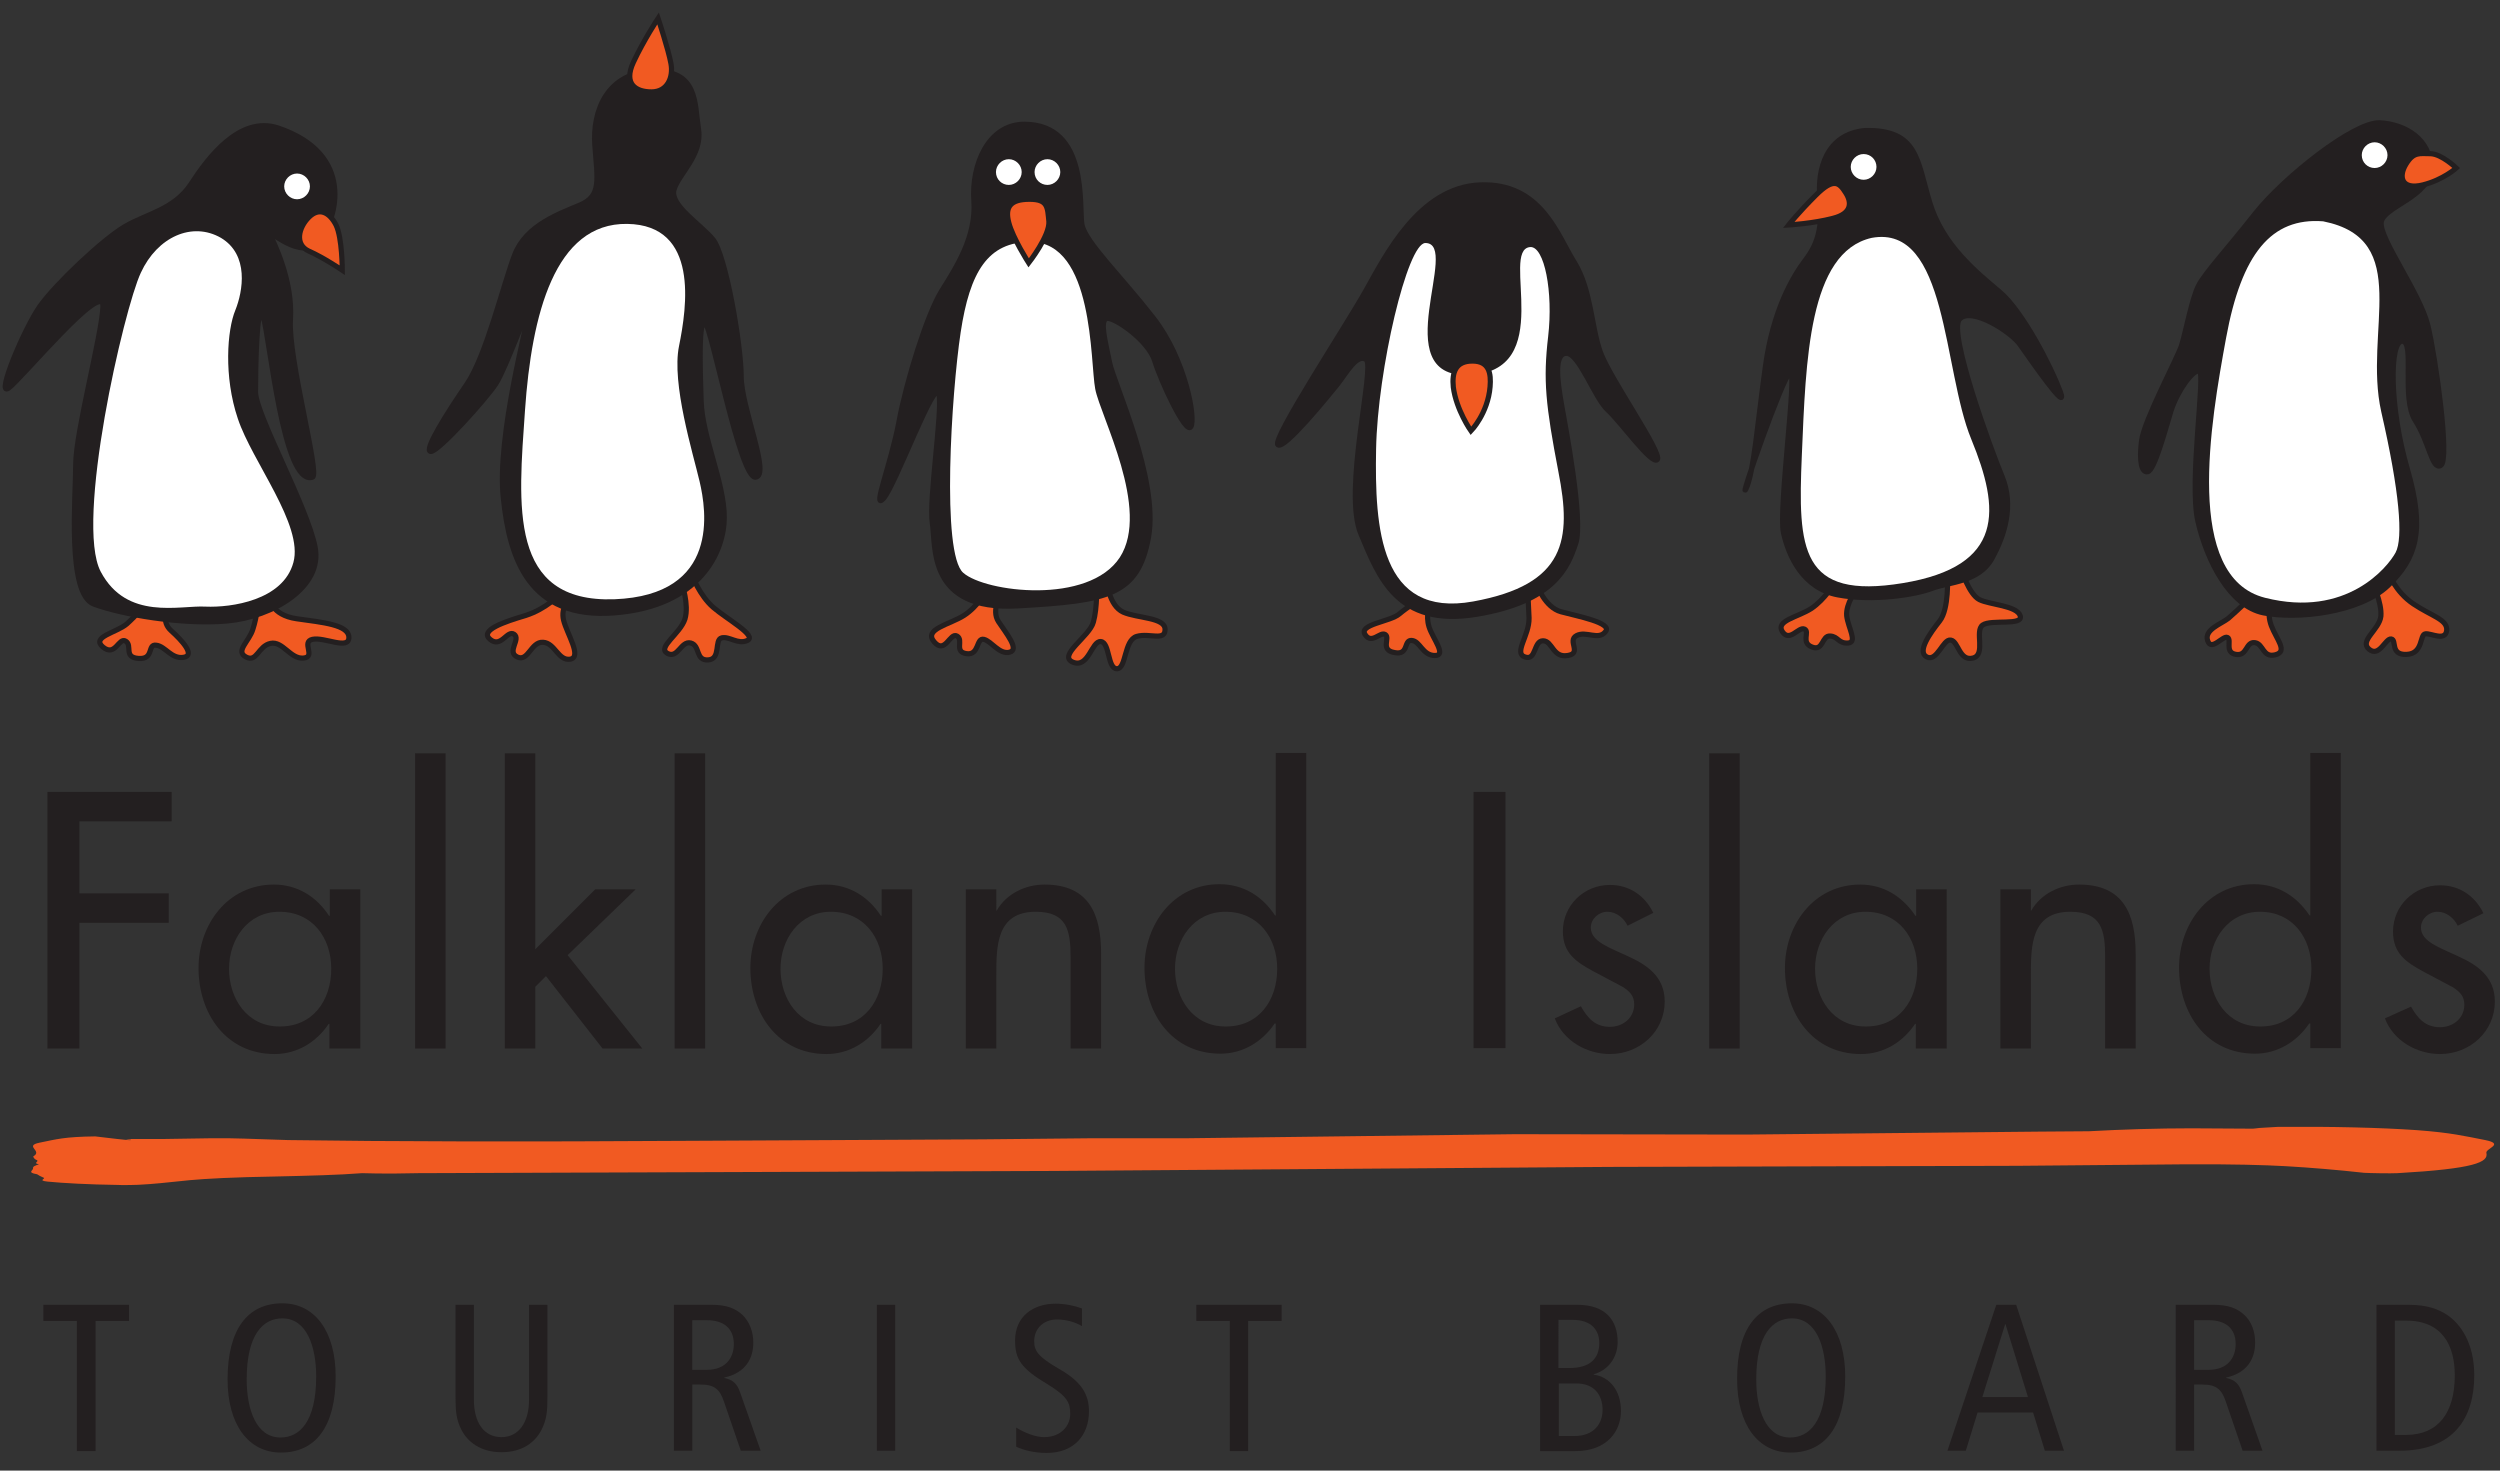 <?xml version="1.0" encoding="UTF-8"?> <svg xmlns="http://www.w3.org/2000/svg" xmlns:xlink="http://www.w3.org/1999/xlink" version="1.1" id="Layer_1" x="0px" y="0px" viewBox="0 0 68 40" style="enable-background:new 0 0 68 40;" xml:space="preserve"><rect x="0" y="0" width="68" height="40" fill="#333333" stroke="none"/> <style type="text/css"> .st0{fill-rule:evenodd;clip-rule:evenodd;fill:#F15A22;} .st1{fill:none;stroke:#231F20;stroke-width:0.141;stroke-miterlimit:3.864;} .st2{fill-rule:evenodd;clip-rule:evenodd;fill:#231F20;} .st3{fill-rule:evenodd;clip-rule:evenodd;fill:#FFFFFF;} .st4{fill:#FFFFFF;} .st5{fill:#231F20;} </style> <g> <g> <path class="st0" d="M18.82,15.64c0,0,0.21,0.56,0.58,0.88c0.37,0.32,1.2,0.77,0.93,0.9c-0.26,0.12-0.49-0.12-0.7-0.07 c-0.21,0.05-0.01,0.58-0.37,0.6c-0.35,0.02-0.21-0.39-0.47-0.46c-0.27-0.07-0.35,0.44-0.64,0.28c-0.28-0.16,0.35-0.53,0.48-0.93 c0.12-0.4-0.09-0.98-0.09-0.98L18.82,15.64z"></path> <path class="st1" d="M18.82,15.64c0,0,0.21,0.56,0.58,0.88c0.37,0.32,1.2,0.77,0.93,0.9c-0.26,0.12-0.49-0.12-0.7-0.07 c-0.21,0.05-0.01,0.58-0.37,0.6c-0.35,0.02-0.21-0.39-0.47-0.46c-0.27-0.07-0.35,0.44-0.64,0.28c-0.28-0.16,0.35-0.53,0.48-0.93 c0.12-0.4-0.09-0.98-0.09-0.98L18.82,15.64z"></path> <path class="st0" d="M15.51,16.29c0,0-0.27,0.21-0.18,0.58c0.09,0.37,0.51,1,0.18,1.06c-0.33,0.05-0.41-0.44-0.74-0.46 c-0.33-0.02-0.4,0.54-0.7,0.4c-0.3-0.14,0.11-0.49-0.09-0.62c-0.19-0.12-0.35,0.39-0.65,0.14c-0.3-0.25,0.4-0.48,0.97-0.65 c0.56-0.18,0.91-0.56,0.91-0.56L15.51,16.29z"></path> <path class="st1" d="M15.51,16.29c0,0-0.27,0.21-0.18,0.58c0.09,0.37,0.51,1,0.18,1.06c-0.33,0.05-0.41-0.44-0.74-0.46 c-0.33-0.02-0.4,0.54-0.7,0.4c-0.3-0.14,0.11-0.49-0.09-0.62c-0.19-0.12-0.35,0.39-0.65,0.14c-0.3-0.25,0.4-0.48,0.97-0.65 c0.56-0.18,0.91-0.56,0.91-0.56L15.51,16.29z"></path> <path class="st2" d="M17.76,1.94c-1.23,0.03-1.65,1.06-1.58,2.01c0.07,0.95,0.18,1.37-0.39,1.62C15.23,5.81,14.31,6.12,14,6.93 c-0.31,0.81-0.77,2.74-1.3,3.52c-0.53,0.77-1.2,1.83-0.98,1.83c0.21,0,1.48-1.41,1.76-1.83c0.28-0.42,0.95-2.32,0.91-2.01 c-0.03,0.32-0.88,3.45-0.7,5.1c0.17,1.65,0.7,3.31,3.02,3.13c2.32-0.18,2.99-1.65,2.99-2.6s-0.6-2.18-0.63-3.17 c-0.03-0.99-0.07-2.22,0.11-2.11c0.18,0.1,0.95,4.22,1.37,4.19c0.42-0.04-0.39-1.9-0.39-2.74c0-0.85-0.42-3.31-0.77-3.73 c-0.35-0.42-1.16-0.92-1.06-1.34c0.11-0.42,0.78-0.95,0.67-1.65C18.89,2.81,18.99,1.9,17.76,1.94"></path> <path class="st1" d="M17.76,1.94c-1.23,0.03-1.65,1.06-1.58,2.01c0.07,0.95,0.18,1.37-0.39,1.62C15.23,5.81,14.31,6.12,14,6.93 c-0.31,0.81-0.77,2.74-1.3,3.52c-0.53,0.77-1.2,1.83-0.98,1.83c0.21,0,1.48-1.41,1.76-1.83c0.28-0.42,0.95-2.32,0.91-2.01 c-0.03,0.32-0.88,3.45-0.7,5.1c0.17,1.65,0.7,3.31,3.02,3.13c2.32-0.18,2.99-1.65,2.99-2.6s-0.6-2.18-0.63-3.17 c-0.03-0.99-0.07-2.22,0.11-2.11c0.18,0.1,0.95,4.22,1.37,4.19c0.42-0.04-0.39-1.9-0.39-2.74c0-0.85-0.42-3.31-0.77-3.73 c-0.35-0.42-1.16-0.92-1.06-1.34c0.11-0.42,0.78-0.95,0.67-1.65C18.89,2.81,18.99,1.9,17.76,1.94z"></path> <path class="st0" d="M17.72,2.5c-0.42,0-0.77-0.21-0.49-0.81c0.28-0.6,0.67-1.19,0.67-1.19s0.28,0.84,0.35,1.23 C18.32,2.11,18.15,2.5,17.72,2.5"></path> <path class="st1" d="M17.72,2.5c-0.42,0-0.77-0.21-0.49-0.81c0.28-0.6,0.67-1.19,0.67-1.19s0.28,0.84,0.35,1.23 C18.32,2.11,18.15,2.5,17.72,2.5z"></path> <path class="st3" d="M17.06,6.09c-1.97-0.03-2.6,2.46-2.78,5.07c-0.18,2.6-0.46,5.24,2.43,5.14c2.89-0.11,2.5-2.43,2.32-3.2 c-0.18-0.77-0.77-2.67-0.56-3.69C18.68,8.37,19.03,6.12,17.06,6.09"></path> <path class="st0" d="M38.89,16.45c0,0-0.12,0.28-0.02,0.6c0.1,0.32,0.49,0.78,0.16,0.78c-0.34,0-0.4-0.39-0.63-0.41 c-0.23-0.02-0.07,0.41-0.47,0.33c-0.4-0.07-0.11-0.4-0.25-0.49c-0.14-0.09-0.37,0.28-0.55,0c-0.18-0.28,0.69-0.35,0.93-0.56 c0.25-0.21,0.53-0.37,0.53-0.37L38.89,16.45z"></path> <path class="st1" d="M38.89,16.45c0,0-0.12,0.28-0.02,0.6c0.1,0.32,0.49,0.78,0.16,0.78c-0.34,0-0.4-0.39-0.63-0.41 c-0.23-0.02-0.07,0.41-0.47,0.33c-0.4-0.07-0.11-0.4-0.25-0.49c-0.14-0.09-0.37,0.28-0.55,0c-0.18-0.28,0.69-0.35,0.93-0.56 c0.25-0.21,0.53-0.37,0.53-0.37L38.89,16.45z"></path> <path class="st0" d="M41.81,15.92c0,0,0.21,0.6,0.65,0.72c0.44,0.12,1.41,0.3,1.21,0.54c-0.19,0.25-0.53-0.03-0.79,0.11 c-0.26,0.14,0.16,0.48-0.24,0.54c-0.41,0.07-0.41-0.4-0.67-0.4s-0.18,0.55-0.49,0.44c-0.32-0.1,0.12-0.58,0.11-1.06 c-0.02-0.47-0.04-0.81-0.04-0.81L41.81,15.92z"></path> <path class="st1" d="M41.81,15.92c0,0,0.21,0.6,0.65,0.72c0.44,0.12,1.41,0.3,1.21,0.54c-0.19,0.25-0.53-0.03-0.79,0.11 c-0.26,0.14,0.16,0.48-0.24,0.54c-0.41,0.07-0.41-0.4-0.67-0.4s-0.18,0.55-0.49,0.44c-0.32-0.1,0.12-0.58,0.11-1.06 c-0.02-0.47-0.04-0.81-0.04-0.81L41.81,15.92z"></path> <path class="st2" d="M40.25,5.03c-1.65,0.07-2.57,1.94-3.1,2.88c-0.53,0.95-2.57,4.05-2.39,4.19c0.17,0.14,1.37-1.34,1.62-1.65 c0.25-0.32,0.53-0.84,0.78-0.67c0.25,0.18-0.64,3.59-0.14,4.75c0.49,1.16,0.98,2.53,3.13,2.18c2.14-0.35,2.5-1.3,2.71-1.93 c0.21-0.63-0.28-3.17-0.39-3.8c-0.11-0.63-0.21-1.37,0.14-1.37c0.35,0,0.77,1.23,1.13,1.55c0.35,0.32,1.2,1.51,1.34,1.34 c0.14-0.18-1.3-2.22-1.55-2.92c-0.25-0.7-0.25-1.69-0.7-2.43C42.36,6.41,41.93,4.96,40.25,5.03"></path> <path class="st1" d="M40.25,5.03c-1.65,0.07-2.57,1.94-3.1,2.88c-0.53,0.95-2.57,4.05-2.39,4.19c0.17,0.14,1.37-1.34,1.62-1.65 c0.25-0.32,0.53-0.84,0.78-0.67c0.25,0.18-0.64,3.59-0.14,4.75c0.49,1.16,0.98,2.53,3.13,2.18c2.14-0.35,2.5-1.3,2.71-1.93 c0.21-0.63-0.28-3.17-0.39-3.8c-0.11-0.63-0.21-1.37,0.14-1.37c0.35,0,0.77,1.23,1.13,1.55c0.35,0.32,1.2,1.51,1.34,1.34 c0.14-0.18-1.3-2.22-1.55-2.92c-0.25-0.7-0.25-1.69-0.7-2.43C42.36,6.41,41.93,4.96,40.25,5.03z"></path> <path class="st3" d="M38.77,6.61c-0.49,0-1.3,3.45-1.34,5.6c-0.04,2.15,0.1,4.61,2.64,4.15c2.53-0.46,2.68-1.69,2.32-3.52 c-0.35-1.83-0.42-2.5-0.28-3.69c0.14-1.2-0.1-2.46-0.49-2.43c-0.84,0.07,0.77,3.41-1.69,3.48C37.68,10.27,39.75,6.61,38.77,6.61"></path> <path class="st0" d="M40.05,9.82c-0.46,0-0.56,0.31-0.52,0.71c0.08,0.62,0.48,1.19,0.48,1.19s0.46-0.47,0.52-1.2 C40.56,10.16,40.51,9.82,40.05,9.82"></path> <path class="st1" d="M40.05,9.82c-0.46,0-0.56,0.31-0.52,0.71c0.08,0.62,0.48,1.19,0.48,1.19s0.46-0.47,0.52-1.2 C40.56,10.16,40.51,9.82,40.05,9.82z"></path> <path class="st0" d="M7.33,16.27c0,0,0.04,0.46,0.74,0.56c0.7,0.1,1.42,0.16,1.42,0.51c0,0.35-0.67-0.02-0.99,0.05 c-0.32,0.07,0.11,0.48-0.25,0.51c-0.35,0.03-0.56-0.47-0.89-0.4c-0.34,0.07-0.37,0.53-0.67,0.37c-0.3-0.16,0.09-0.42,0.19-0.76 c0.11-0.34,0.14-0.72,0.14-0.72L7.33,16.27z"></path> <path class="st1" d="M7.33,16.27c0,0,0.04,0.46,0.74,0.56c0.7,0.1,1.42,0.16,1.42,0.51c0,0.35-0.67-0.02-0.99,0.05 c-0.32,0.07,0.11,0.48-0.25,0.51c-0.35,0.03-0.56-0.47-0.89-0.4c-0.34,0.07-0.37,0.53-0.67,0.37c-0.3-0.16,0.09-0.42,0.19-0.76 c0.11-0.34,0.14-0.72,0.14-0.72L7.33,16.27z"></path> <path class="st0" d="M4.55,16.61c0,0-0.17,0.3,0.11,0.55c0.28,0.25,0.67,0.67,0.33,0.72c-0.33,0.05-0.49-0.3-0.74-0.33 C4,17.51,4.2,17.94,3.77,17.91c-0.42-0.03-0.16-0.35-0.35-0.47c-0.19-0.12-0.28,0.44-0.62,0.16c-0.33-0.28,0.37-0.39,0.65-0.63 c0.28-0.25,0.46-0.49,0.46-0.49L4.55,16.61z"></path> <path class="st1" d="M4.55,16.61c0,0-0.17,0.3,0.11,0.55c0.28,0.25,0.67,0.67,0.33,0.72c-0.33,0.05-0.49-0.3-0.74-0.33 C4,17.51,4.2,17.94,3.77,17.91c-0.42-0.03-0.16-0.35-0.35-0.47c-0.19-0.12-0.28,0.44-0.62,0.16c-0.33-0.28,0.37-0.39,0.65-0.63 c0.28-0.25,0.46-0.49,0.46-0.49L4.55,16.61z"></path> <path class="st2" d="M7.56,3.48C6.52,3.14,5.66,4.29,5.2,5C4.74,5.7,4,5.81,3.4,6.16c-0.6,0.35-1.9,1.58-2.32,2.18 c-0.42,0.6-1.2,2.46-0.85,2.22c0.35-0.25,2.61-2.99,2.57-2.22c-0.03,0.78-0.74,3.41-0.74,4.29c0,0.88-0.24,3.52,0.49,3.8 C3.3,16.71,4.95,17,6.18,16.89c1.23-0.11,2.61-0.92,2.39-2.01c-0.21-1.09-1.62-3.62-1.62-4.22c0-0.6,0.03-2.6,0.21-2.04 c0.18,0.56,0.55,4.62,1.34,4.36c0.21-0.07-0.67-3.24-0.6-4.29c0.07-1.06-0.46-2.11-0.56-2.32C7.24,6.16,8.19,7.14,8.68,6.55 C9.17,5.95,9.67,4.19,7.56,3.48"></path> <path class="st1" d="M7.56,3.48C6.52,3.14,5.66,4.29,5.2,5C4.74,5.7,4,5.81,3.4,6.16c-0.6,0.35-1.9,1.58-2.32,2.18 c-0.42,0.6-1.2,2.46-0.85,2.22c0.35-0.25,2.61-2.99,2.57-2.22c-0.03,0.78-0.74,3.41-0.74,4.29c0,0.88-0.24,3.52,0.49,3.8 C3.3,16.71,4.95,17,6.18,16.89c1.23-0.11,2.61-0.92,2.39-2.01c-0.21-1.09-1.62-3.62-1.62-4.22c0-0.6,0.03-2.6,0.21-2.04 c0.18,0.56,0.55,4.62,1.34,4.36c0.21-0.07-0.67-3.24-0.6-4.29c0.07-1.06-0.46-2.11-0.56-2.32C7.24,6.16,8.19,7.14,8.68,6.55 C9.17,5.95,9.67,4.19,7.56,3.48z"></path> <path class="st0" d="M8.4,5.91c-0.28,0.28-0.39,0.74,0,0.92C8.79,7,9.31,7.35,9.31,7.35s0-0.88-0.17-1.23 C8.96,5.77,8.68,5.63,8.4,5.91"></path> <path class="st1" d="M8.4,5.91c-0.28,0.28-0.39,0.74,0,0.92C8.79,7,9.31,7.35,9.31,7.35s0-0.88-0.17-1.23 C8.96,5.77,8.68,5.63,8.4,5.91z"></path> <path class="st4" d="M7.73,5.07c0-0.19,0.16-0.35,0.35-0.35c0.19,0,0.35,0.16,0.35,0.35c0,0.19-0.16,0.35-0.35,0.35 C7.89,5.42,7.73,5.26,7.73,5.07"></path> <path class="st3" d="M6.01,6.47C5.23,6.02,4.28,6.44,3.83,7.42c-0.46,0.98-1.8,6.79-1.09,8.13c0.71,1.34,2.15,0.91,2.85,0.95 c0.7,0.03,2.11-0.17,2.39-1.2c0.28-1.02-1.12-2.74-1.51-3.91C6.08,10.24,6.18,8.97,6.4,8.44C6.61,7.92,6.78,6.93,6.01,6.47"></path> <path class="st0" d="M30.11,15.82c0,0,0.05,0.65,0.44,0.83c0.39,0.17,1.14,0.14,1.14,0.47c0,0.33-0.42,0.09-0.77,0.19 c-0.35,0.1-0.28,0.88-0.54,0.88c-0.26,0-0.19-0.72-0.44-0.74c-0.25-0.02-0.33,0.74-0.76,0.56c-0.42-0.18,0.46-0.7,0.56-1.09 c0.11-0.39,0.09-1.02,0.09-1.02L30.11,15.82z"></path> <path class="st1" d="M30.11,15.82c0,0,0.05,0.65,0.44,0.83c0.39,0.17,1.14,0.14,1.14,0.47c0,0.33-0.42,0.09-0.77,0.19 c-0.35,0.1-0.28,0.88-0.54,0.88c-0.26,0-0.19-0.72-0.44-0.74c-0.25-0.02-0.33,0.74-0.76,0.56c-0.42-0.18,0.46-0.7,0.56-1.09 c0.11-0.39,0.09-1.02,0.09-1.02L30.11,15.82z"></path> <path class="st0" d="M27.23,16.15c0,0-0.28,0.44-0.07,0.76c0.21,0.32,0.58,0.76,0.3,0.83c-0.28,0.07-0.49-0.3-0.7-0.35 c-0.21-0.05-0.12,0.44-0.47,0.39c-0.35-0.05-0.07-0.37-0.26-0.48c-0.19-0.11-0.32,0.51-0.62,0.16c-0.3-0.35,0.42-0.47,0.81-0.72 c0.39-0.25,0.6-0.67,0.6-0.67L27.23,16.15z"></path> <path class="st1" d="M27.23,16.15c0,0-0.28,0.44-0.07,0.76c0.21,0.32,0.58,0.76,0.3,0.83c-0.28,0.07-0.49-0.3-0.7-0.35 c-0.21-0.05-0.12,0.44-0.47,0.39c-0.35-0.05-0.07-0.37-0.26-0.48c-0.19-0.11-0.32,0.51-0.62,0.16c-0.3-0.35,0.42-0.47,0.81-0.72 c0.39-0.25,0.6-0.67,0.6-0.67L27.23,16.15z"></path> <path class="st2" d="M27.86,3.38c-0.97,0-1.44,1.09-1.37,2.08c0.07,0.99-0.49,1.83-0.88,2.46c-0.39,0.63-0.95,2.43-1.16,3.56 c-0.21,1.13-0.74,2.43-0.42,2.08c0.32-0.35,1.41-3.34,1.51-2.85c0.1,0.49-0.28,2.88-0.18,3.52c0.1,0.63-0.14,2.39,2.32,2.25 c2.46-0.14,3.27-0.28,3.56-1.87c0.28-1.58-0.95-4.19-1.06-4.75c-0.11-0.56-0.28-1.16-0.07-1.2c0.21-0.03,1.13,0.6,1.3,1.16 c0.17,0.56,0.85,2.01,0.98,1.79c0.14-0.21-0.14-1.83-1.02-2.96c-0.88-1.13-1.83-2.04-1.94-2.53C29.34,5.63,29.62,3.38,27.86,3.38"></path> <path class="st1" d="M27.86,3.38c-0.97,0-1.44,1.09-1.37,2.08c0.07,0.99-0.49,1.83-0.88,2.46c-0.39,0.63-0.95,2.43-1.16,3.56 c-0.21,1.13-0.74,2.43-0.42,2.08c0.32-0.35,1.41-3.34,1.51-2.85c0.1,0.49-0.28,2.88-0.18,3.52c0.1,0.63-0.14,2.39,2.32,2.25 c2.46-0.14,3.27-0.28,3.56-1.87c0.28-1.58-0.95-4.19-1.06-4.75c-0.11-0.56-0.28-1.16-0.07-1.2c0.21-0.03,1.13,0.6,1.3,1.16 c0.17,0.56,0.85,2.01,0.98,1.79c0.14-0.21-0.14-1.83-1.02-2.96c-0.88-1.13-1.83-2.04-1.94-2.53C29.34,5.63,29.62,3.38,27.86,3.38z "></path> <path class="st4" d="M28.14,4.68c0-0.19,0.16-0.35,0.35-0.35c0.19,0,0.35,0.16,0.35,0.35s-0.16,0.35-0.35,0.35 C28.3,5.03,28.14,4.88,28.14,4.68"></path> <path class="st4" d="M27.09,4.68c0-0.19,0.16-0.35,0.35-0.35s0.35,0.16,0.35,0.35s-0.16,0.35-0.35,0.35S27.09,4.88,27.09,4.68"></path> <path class="st3" d="M28.03,6.58c-1.16,0-1.65,0.81-1.9,2.46c-0.25,1.65-0.53,6.02,0.07,6.54c0.6,0.53,3.41,0.88,4.26-0.42 c0.84-1.3-0.53-3.84-0.67-4.58C29.65,9.85,29.76,6.58,28.03,6.58"></path> <path class="st0" d="M28,5.42c-0.53,0-0.67,0.22-0.56,0.64c0.11,0.42,0.54,1.09,0.54,1.09s0.58-0.74,0.55-1.13 C28.49,5.64,28.51,5.42,28,5.42"></path> <path class="st1" d="M28,5.42c-0.53,0-0.67,0.22-0.56,0.64c0.11,0.42,0.54,1.09,0.54,1.09s0.58-0.74,0.55-1.13 C28.49,5.64,28.51,5.42,28,5.42z"></path> <path class="st0" d="M53.35,15.5c0,0,0.21,0.67,0.49,0.81c0.28,0.14,1.02,0.16,1.11,0.44c0.09,0.28-0.79,0.09-1.02,0.25 c-0.23,0.16,0.1,0.81-0.27,0.9c-0.37,0.09-0.39-0.46-0.6-0.49c-0.21-0.04-0.37,0.6-0.65,0.46c-0.28-0.14,0.09-0.65,0.35-0.98 c0.26-0.33,0.21-1.21,0.21-1.21L53.35,15.5z"></path> <path class="st1" d="M53.35,15.5c0,0,0.21,0.67,0.49,0.81c0.28,0.14,1.02,0.16,1.11,0.44c0.09,0.28-0.79,0.09-1.02,0.25 c-0.23,0.16,0.1,0.81-0.27,0.9c-0.37,0.09-0.39-0.46-0.6-0.49c-0.21-0.04-0.37,0.6-0.65,0.46c-0.28-0.14,0.09-0.65,0.35-0.98 c0.26-0.33,0.21-1.21,0.21-1.21L53.35,15.5z"></path> <path class="st0" d="M50.5,16.03c0,0-0.3,0.39-0.27,0.72c0.04,0.33,0.3,0.72,0.04,0.74c-0.27,0.02-0.27-0.18-0.49-0.19 c-0.23-0.02-0.18,0.42-0.49,0.3c-0.32-0.12-0.05-0.42-0.21-0.49c-0.16-0.07-0.4,0.37-0.6,0.07c-0.19-0.3,0.42-0.39,0.79-0.63 c0.37-0.25,0.63-0.69,0.63-0.69L50.5,16.03z"></path> <path class="st1" d="M50.5,16.03c0,0-0.3,0.39-0.27,0.72c0.04,0.33,0.3,0.72,0.04,0.74c-0.27,0.02-0.27-0.18-0.49-0.19 c-0.23-0.02-0.18,0.42-0.49,0.3c-0.32-0.12-0.05-0.42-0.21-0.49c-0.16-0.07-0.4,0.37-0.6,0.07c-0.19-0.3,0.42-0.39,0.79-0.63 c0.37-0.25,0.63-0.69,0.63-0.69L50.5,16.03z"></path> <path class="st2" d="M50.73,3.55c-1.06,0.1-1.3,1.06-1.23,1.83c0.07,0.78-0.04,1.23-0.39,1.69c-0.35,0.46-0.88,1.37-1.09,2.89 c-0.21,1.51-0.32,2.92-0.53,3.34c-0.21,0.42,0.99-3.03,1.2-3.17c0.21-0.14-0.32,3.73-0.18,4.36c0.14,0.63,0.53,1.51,1.48,1.69 c0.95,0.18,2.11,0,2.57-0.18c0.46-0.17,1.27-0.17,1.62-0.81c0.35-0.63,0.6-1.44,0.28-2.22c-0.32-0.77-1.48-3.94-1.16-4.29 c0.32-0.35,1.41,0.35,1.65,0.7c0.25,0.35,1.34,1.94,1.09,1.27c-0.25-0.67-1.02-2.18-1.65-2.71c-0.63-0.53-1.55-1.27-1.9-2.43 C52.14,4.36,52.17,3.52,50.73,3.55"></path> <path class="st1" d="M50.73,3.55c-1.06,0.1-1.3,1.06-1.23,1.83c0.07,0.78-0.04,1.23-0.39,1.69c-0.35,0.46-0.88,1.37-1.09,2.89 c-0.21,1.51-0.32,2.92-0.53,3.34c-0.21,0.42,0.99-3.03,1.2-3.17c0.21-0.14-0.32,3.73-0.18,4.36c0.14,0.63,0.53,1.51,1.48,1.69 c0.95,0.18,2.11,0,2.57-0.18c0.46-0.17,1.27-0.17,1.62-0.81c0.35-0.63,0.6-1.44,0.28-2.22c-0.32-0.77-1.48-3.94-1.16-4.29 c0.32-0.35,1.41,0.35,1.65,0.7c0.25,0.35,1.34,1.94,1.09,1.27c-0.25-0.67-1.02-2.18-1.65-2.71c-0.63-0.53-1.55-1.27-1.9-2.43 C52.14,4.36,52.17,3.52,50.73,3.55z"></path> <path class="st0" d="M50.2,5.24c-0.17-0.27-0.32-0.42-0.81,0.07c-0.49,0.49-0.74,0.81-0.74,0.81s0.67-0.04,1.2-0.18 C50.38,5.81,50.37,5.5,50.2,5.24"></path> <path class="st1" d="M50.2,5.24c-0.17-0.27-0.32-0.42-0.81,0.07c-0.49,0.49-0.74,0.81-0.74,0.81s0.67-0.04,1.2-0.18 C50.38,5.81,50.37,5.5,50.2,5.24z"></path> <path class="st4" d="M50.34,4.54c0-0.19,0.16-0.35,0.35-0.35c0.2,0,0.35,0.16,0.35,0.35s-0.16,0.35-0.35,0.35 C50.5,4.89,50.34,4.73,50.34,4.54"></path> <path class="st3" d="M50.91,6.47c-1.72,0.39-1.79,3.34-1.9,5.91c-0.11,2.57-0.04,3.94,2.75,3.48c2.78-0.46,2.64-2.01,1.86-3.91 C52.84,10.06,52.98,6.09,50.91,6.47"></path> <path class="st0" d="M64.96,15.57c0,0,0.19,0.53,0.69,0.86c0.49,0.33,0.93,0.42,0.9,0.72c-0.04,0.3-0.42,0.07-0.58,0.09 c-0.16,0.02-0.05,0.54-0.51,0.56c-0.46,0.02-0.26-0.4-0.42-0.42c-0.16-0.02-0.32,0.51-0.6,0.28c-0.28-0.23,0.28-0.53,0.32-0.9 c0.03-0.37-0.23-0.91-0.23-0.91L64.96,15.57z"></path> <path class="st1" d="M64.96,15.57c0,0,0.19,0.53,0.69,0.86c0.49,0.33,0.93,0.42,0.9,0.72c-0.04,0.3-0.42,0.07-0.58,0.09 c-0.16,0.02-0.05,0.54-0.51,0.56c-0.46,0.02-0.26-0.4-0.42-0.42c-0.16-0.02-0.32,0.51-0.6,0.28c-0.28-0.23,0.28-0.53,0.32-0.9 c0.03-0.37-0.23-0.91-0.23-0.91L64.96,15.57z"></path> <path class="st0" d="M61.78,16.26c0,0-0.14,0.39,0,0.76c0.14,0.37,0.46,0.7,0.11,0.79c-0.35,0.09-0.32-0.3-0.56-0.33 c-0.25-0.03-0.2,0.37-0.51,0.32c-0.32-0.05-0.11-0.39-0.23-0.46c-0.12-0.07-0.44,0.39-0.54,0.09c-0.11-0.3,0.37-0.46,0.56-0.61 c0.19-0.16,0.72-0.67,0.72-0.67L61.78,16.26z"></path> <path class="st1" d="M61.78,16.26c0,0-0.14,0.39,0,0.76c0.14,0.37,0.46,0.7,0.11,0.79c-0.35,0.09-0.32-0.3-0.56-0.33 c-0.25-0.03-0.2,0.37-0.51,0.32c-0.32-0.05-0.11-0.39-0.23-0.46c-0.12-0.07-0.44,0.39-0.54,0.09c-0.11-0.3,0.37-0.46,0.56-0.61 c0.19-0.16,0.72-0.67,0.72-0.67L61.78,16.26z"></path> <path class="st2" d="M64.73,3.34c-0.7-0.03-2.6,1.48-3.38,2.46c-0.78,0.99-1.37,1.62-1.55,1.97c-0.18,0.35-0.35,1.27-0.46,1.62 c-0.11,0.35-1.02,2.04-1.09,2.6c-0.07,0.56,0,0.88,0.17,0.84c0.18-0.04,0.46-1.09,0.63-1.65c0.18-0.56,0.6-1.13,0.77-1.09 c0.18,0.03-0.28,2.99-0.04,4.08c0.25,1.09,0.88,2.32,1.79,2.5c0.91,0.18,2.6,0,3.38-0.74c0.77-0.74,1.02-1.48,0.53-3.17 c-0.49-1.69-0.49-3.48-0.14-3.48c0.35,0-0.03,1.55,0.35,2.15c0.39,0.6,0.46,1.37,0.7,1.23c0.25-0.14-0.14-2.92-0.35-3.8 c-0.21-0.88-1.34-2.39-1.27-2.82s1.37-0.7,1.34-1.48C66.11,3.8,65.44,3.38,64.73,3.34"></path> <path class="st1" d="M64.73,3.34c-0.7-0.03-2.6,1.48-3.38,2.46c-0.78,0.99-1.37,1.62-1.55,1.97c-0.18,0.35-0.35,1.27-0.46,1.62 c-0.11,0.35-1.02,2.04-1.09,2.6c-0.07,0.56,0,0.88,0.17,0.84c0.18-0.04,0.46-1.09,0.63-1.65c0.18-0.56,0.6-1.13,0.77-1.09 c0.18,0.03-0.28,2.99-0.04,4.08c0.25,1.09,0.88,2.32,1.79,2.5c0.91,0.18,2.6,0,3.38-0.74c0.77-0.74,1.02-1.48,0.53-3.17 c-0.49-1.69-0.49-3.48-0.14-3.48c0.35,0-0.03,1.55,0.35,2.15c0.39,0.6,0.46,1.37,0.7,1.23c0.25-0.14-0.14-2.92-0.35-3.8 c-0.21-0.88-1.34-2.39-1.27-2.82s1.37-0.7,1.34-1.48C66.11,3.8,65.44,3.38,64.73,3.34z"></path> <path class="st0" d="M65.44,4.47c-0.21,0.35-0.11,0.7,0.46,0.56c0.56-0.14,0.91-0.46,0.91-0.46s-0.39-0.38-0.7-0.39 C65.82,4.18,65.65,4.12,65.44,4.47"></path> <path class="st1" d="M65.44,4.47c-0.21,0.35-0.11,0.7,0.46,0.56c0.56-0.14,0.91-0.46,0.91-0.46s-0.39-0.38-0.7-0.39 C65.82,4.18,65.65,4.12,65.44,4.47z"></path> <path class="st4" d="M64.24,4.22c0-0.19,0.16-0.35,0.35-0.35c0.19,0,0.35,0.16,0.35,0.35c0,0.19-0.16,0.35-0.35,0.35 C64.4,4.57,64.24,4.42,64.24,4.22"></path> <path class="st3" d="M63.19,6.02c-1.41-0.11-2.22,0.88-2.64,3.17c-0.42,2.29-1.16,6.51,1.06,7.07c2.22,0.56,3.34-0.84,3.55-1.23 c0.21-0.39,0.11-1.65-0.39-3.83C64.28,9.01,65.65,6.51,63.19,6.02"></path> <path class="st0" d="M1.3,32.14c-0.3-0.03-0.03-0.08-0.12-0.11c-0.07-0.03-0.13-0.06-0.17-0.09c-0.29-0.05-0.1-0.1-0.11-0.17 c-0.01-0.04,0.06-0.07,0.16-0.1c-0.2-0.04,0.06-0.08-0.09-0.13c-0.03-0.01-0.08-0.08-0.06-0.09c0.26-0.15-0.27-0.28,0.17-0.37 c0.45-0.09,0.66-0.16,1.51-0.17c1,0.12,0.97,0.11,0.97,0.09c-0.06,0-0.11-0.01-0.14-0.02l0.4,0l0.67,0l1.28-0.02l0.43,0l0.43,0.01 l1.21,0.04c2.72,0.04,6.37,0.05,10.96,0.02l7.94-0.04l3-0.03h2.59l8.87-0.11l6.31,0.01l7.95-0.08l1.36-0.01 c0.91-0.05,1.87-0.08,2.79-0.08l1.67,0.01c0.05,0,0.06-0.01,0.18-0.02l0.51-0.03c1.48-0.01,2.76,0.02,3.77,0.09 c0.94,0.07,1.29,0.16,1.86,0.27c0.54,0.11,0,0.23,0.03,0.35c0.06,0.25-0.31,0.43-2.42,0.55c-0.17,0.01-0.76,0-0.91-0.01 c-0.72-0.08-1.44-0.14-2.13-0.18c-0.54-0.03-1.44-0.06-2.81-0.05l-4.46,0.04l-11.12,0.03L28.6,31.85l-17.22,0.06l-0.64,0.01 l-0.1,0c-0.24,0-0.52,0-0.79-0.01c-0.63,0.05-1.46,0.07-2.33,0.09c-1.18,0.02-1.92,0.06-2.35,0.1c-0.65,0.07-1.08,0.11-1.3,0.12 c-0.07,0.01-0.59,0.02-0.67,0.01C2.42,32.22,1.7,32.18,1.3,32.14"></path> <polygon class="st5" points="2.09,35.93 1.18,35.93 1.18,35.49 3.51,35.49 3.51,35.93 2.6,35.93 2.6,39.47 2.09,39.47 "></polygon> <path class="st5" d="M7.68,35.45c0.88,0,1.45,0.76,1.45,1.99c0,1.37-0.55,2.07-1.49,2.07c-0.88,0-1.45-0.76-1.45-1.99 C6.19,36.15,6.74,35.45,7.68,35.45 M7.63,39.1c0.52,0,0.97-0.43,0.97-1.66c0-0.8-0.25-1.58-0.92-1.58c-0.52,0-0.97,0.43-0.97,1.66 C6.71,38.32,6.96,39.1,7.63,39.1"></path> <path class="st5" d="M14.89,38c0,0.39-0.02,0.61-0.16,0.89c-0.17,0.33-0.51,0.61-1.09,0.61c-0.57,0-0.92-0.28-1.09-0.61 c-0.14-0.28-0.16-0.5-0.16-0.89v-2.51h0.5v2.58c0,0.62,0.27,1.02,0.75,1.02c0.47,0,0.75-0.4,0.75-1.02v-2.58h0.5V38z"></path> <path class="st5" d="M18.33,35.49h1.02c0.42,0,0.65,0.1,0.84,0.27c0.2,0.19,0.3,0.47,0.3,0.76c0,0.42-0.2,0.82-0.79,0.95v0.01 c0.24,0.05,0.35,0.16,0.43,0.39l0.56,1.59h-0.54l-0.46-1.34c-0.11-0.33-0.26-0.46-0.63-0.46h-0.23v1.8h-0.5V35.49z M18.83,37.26 h0.39c0.54,0,0.74-0.35,0.74-0.7c0-0.44-0.29-0.65-0.73-0.65h-0.4V37.26z"></path> <rect x="23.85" y="35.49" class="st5" width="0.5" height="3.97"></rect> <path class="st5" d="M29.43,36.07c-0.19-0.11-0.43-0.18-0.68-0.18c-0.38,0-0.62,0.26-0.62,0.59c0,0.26,0.1,0.42,0.67,0.75 c0.62,0.35,0.82,0.7,0.82,1.16c0,0.63-0.39,1.13-1.15,1.13c-0.32,0-0.62-0.07-0.83-0.17v-0.52c0.23,0.14,0.52,0.26,0.76,0.26 c0.45,0,0.71-0.3,0.71-0.63c0-0.31-0.08-0.48-0.62-0.81c-0.72-0.43-0.88-0.68-0.88-1.19c0-0.66,0.5-1,1.1-1 c0.26,0,0.54,0.06,0.72,0.13V36.07z"></path> <polygon class="st5" points="33.45,35.93 32.54,35.93 32.54,35.49 34.86,35.49 34.86,35.93 33.95,35.93 33.95,39.47 33.45,39.47 "></polygon> <path class="st5" d="M41.89,35.49h1.01c0.77,0,1.1,0.42,1.1,1.01c0,0.43-0.26,0.77-0.65,0.88v0.01c0.43,0.06,0.74,0.43,0.74,0.99 c0,0.55-0.38,1.09-1.24,1.09h-0.96V35.49z M42.39,37.21h0.3c0.56,0,0.81-0.26,0.81-0.68c0-0.34-0.2-0.63-0.73-0.63h-0.38V37.21z M42.39,39.06h0.43c0.54,0,0.77-0.34,0.77-0.71c0-0.41-0.23-0.72-0.71-0.72h-0.48V39.06z"></path> <path class="st5" d="M48.74,35.45c0.88,0,1.45,0.76,1.45,1.99c0,1.37-0.55,2.07-1.49,2.07c-0.88,0-1.45-0.76-1.45-1.99 C47.24,36.15,47.8,35.45,48.74,35.45 M48.69,39.1c0.52,0,0.97-0.43,0.97-1.66c0-0.8-0.25-1.58-0.92-1.58 c-0.52,0-0.97,0.43-0.97,1.66C47.77,38.32,48.02,39.1,48.69,39.1"></path> <path class="st5" d="M54.84,35.49l1.3,3.97h-0.52l-0.32-1.04h-1.51l-0.32,1.04h-0.5l1.33-3.97H54.84z M55.16,38l-0.61-1.98h-0.01 L53.92,38H55.16z"></path> <path class="st5" d="M59.18,35.49h1.02c0.42,0,0.65,0.1,0.84,0.27c0.21,0.19,0.3,0.47,0.3,0.76c0,0.42-0.2,0.82-0.79,0.95v0.01 c0.24,0.05,0.35,0.16,0.43,0.39l0.56,1.59H61l-0.46-1.34c-0.11-0.33-0.26-0.46-0.63-0.46h-0.23v1.8h-0.5V35.49z M59.68,37.26h0.39 c0.54,0,0.74-0.35,0.74-0.7c0-0.44-0.29-0.65-0.73-0.65h-0.4V37.26z"></path> <path class="st5" d="M64.64,35.49h0.87c0.53,0,0.83,0.13,1.06,0.28c0.35,0.24,0.73,0.75,0.73,1.64c0,1.15-0.55,2.05-2.04,2.05 h-0.62V35.49z M65.14,39.03h0.3c0.88,0,1.33-0.6,1.33-1.62c0-0.83-0.35-1.49-1.33-1.49h-0.3V39.03z"></path> <polygon class="st5" points="2.16,22.34 2.16,24.3 4.59,24.3 4.59,25.1 2.16,25.1 2.16,28.52 1.29,28.52 1.29,21.54 4.67,21.54 4.67,22.34 "></polygon> <path class="st5" d="M9.8,28.52H8.96v-0.67H8.94c-0.33,0.49-0.85,0.82-1.47,0.82c-1.32,0-2.07-1.1-2.07-2.34 c0-1.18,0.79-2.27,2.05-2.27c0.64,0,1.16,0.33,1.5,0.85h0.02v-0.72H9.8V28.52z M9.01,26.35c0-0.84-0.51-1.55-1.41-1.55 c-0.86,0-1.37,0.75-1.37,1.55c0,0.81,0.49,1.57,1.37,1.57C8.51,27.93,9.01,27.21,9.01,26.35"></path> <rect x="11.29" y="20.49" class="st5" width="0.83" height="8.03"></rect> <polygon class="st5" points="14.56,25.82 16.19,24.19 17.29,24.19 15.44,25.98 17.47,28.52 16.39,28.52 14.85,26.55 14.56,26.84 14.56,28.52 13.73,28.52 13.73,20.49 14.56,20.49 "></polygon> <rect x="18.35" y="20.49" class="st5" width="0.83" height="8.03"></rect> <path class="st5" d="M24.8,28.52h-0.83v-0.67h-0.02c-0.33,0.49-0.85,0.82-1.47,0.82c-1.32,0-2.07-1.1-2.07-2.34 c0-1.18,0.79-2.27,2.05-2.27c0.64,0,1.16,0.33,1.5,0.85h0.02v-0.72h0.83V28.52z M24.01,26.35c0-0.84-0.51-1.55-1.41-1.55 c-0.86,0-1.37,0.75-1.37,1.55c0,0.81,0.49,1.57,1.37,1.57C23.51,27.93,24.01,27.21,24.01,26.35"></path> <path class="st5" d="M27.09,24.77h0.02c0.26-0.46,0.78-0.71,1.3-0.71c1.22,0,1.54,0.82,1.54,1.88v2.58h-0.83v-2.48 c0-0.74-0.1-1.24-0.95-1.24c-1.07,0-1.07,0.94-1.07,1.73v1.99h-0.83v-4.33h0.83V24.77z"></path> <path class="st5" d="M34.69,27.84h-0.02c-0.33,0.49-0.86,0.82-1.47,0.82c-1.33,0-2.07-1.1-2.07-2.34c0-1.18,0.79-2.27,2.04-2.27 c0.65,0,1.17,0.33,1.51,0.85h0.02v-4.42h0.83v8.03h-0.83V27.84z M34.74,26.35c0-0.84-0.51-1.55-1.41-1.55 c-0.86,0-1.37,0.75-1.37,1.55c0,0.81,0.49,1.57,1.37,1.57C34.24,27.93,34.74,27.21,34.74,26.35"></path> <rect x="40.08" y="21.54" class="st5" width="0.87" height="6.97"></rect> <path class="st5" d="M44.27,25.18c-0.1-0.21-0.31-0.38-0.55-0.38c-0.23,0-0.45,0.19-0.45,0.43c0,0.38,0.5,0.54,1.01,0.78 c0.51,0.23,1,0.55,1,1.23c0,0.82-0.68,1.43-1.49,1.43c-0.63,0-1.27-0.36-1.5-0.97L43,27.37c0.18,0.32,0.39,0.56,0.79,0.56 c0.35,0,0.66-0.24,0.66-0.61c0-0.23-0.11-0.34-0.3-0.47l-0.81-0.43c-0.48-0.26-0.83-0.5-0.83-1.09c0-0.7,0.57-1.26,1.28-1.26 c0.53,0,0.95,0.29,1.18,0.76L44.27,25.18z"></path> <rect x="46.49" y="20.49" class="st5" width="0.83" height="8.03"></rect> <path class="st5" d="M52.94,28.52h-0.83v-0.67h-0.02c-0.33,0.49-0.85,0.82-1.47,0.82c-1.32,0-2.07-1.1-2.07-2.34 c0-1.18,0.79-2.27,2.05-2.27c0.64,0,1.15,0.33,1.5,0.85h0.02v-0.72h0.83V28.52z M52.15,26.35c0-0.84-0.51-1.55-1.41-1.55 c-0.86,0-1.37,0.75-1.37,1.55c0,0.81,0.49,1.57,1.37,1.57C51.65,27.93,52.15,27.21,52.15,26.35"></path> <path class="st5" d="M55.23,24.77h0.02c0.26-0.46,0.78-0.71,1.3-0.71c1.22,0,1.54,0.82,1.54,1.88v2.58h-0.83v-2.48 c0-0.74-0.1-1.24-0.95-1.24c-1.07,0-1.07,0.94-1.07,1.73v1.99h-0.83v-4.33h0.83V24.77z"></path> <path class="st5" d="M62.83,27.84h-0.02c-0.33,0.49-0.86,0.82-1.47,0.82c-1.33,0-2.07-1.1-2.07-2.34c0-1.18,0.79-2.27,2.04-2.27 c0.65,0,1.16,0.33,1.51,0.85h0.02v-4.42h0.83v8.03h-0.83V27.84z M62.87,26.35c0-0.84-0.51-1.55-1.4-1.55 c-0.86,0-1.37,0.75-1.37,1.55c0,0.81,0.49,1.57,1.37,1.57C62.38,27.93,62.87,27.21,62.87,26.35"></path> <path class="st5" d="M66.85,25.18c-0.1-0.21-0.31-0.38-0.55-0.38c-0.23,0-0.45,0.19-0.45,0.43c0,0.38,0.5,0.54,1.01,0.78 c0.51,0.23,1,0.55,1,1.23c0,0.82-0.68,1.43-1.49,1.43c-0.63,0-1.27-0.36-1.5-0.97l0.71-0.32c0.18,0.32,0.39,0.56,0.79,0.56 c0.35,0,0.66-0.24,0.66-0.61c0-0.23-0.11-0.34-0.3-0.47l-0.81-0.43c-0.48-0.26-0.83-0.5-0.83-1.09c0-0.7,0.57-1.26,1.28-1.26 c0.53,0,0.95,0.29,1.18,0.76L66.85,25.18z"></path> </g> </g> </svg> 